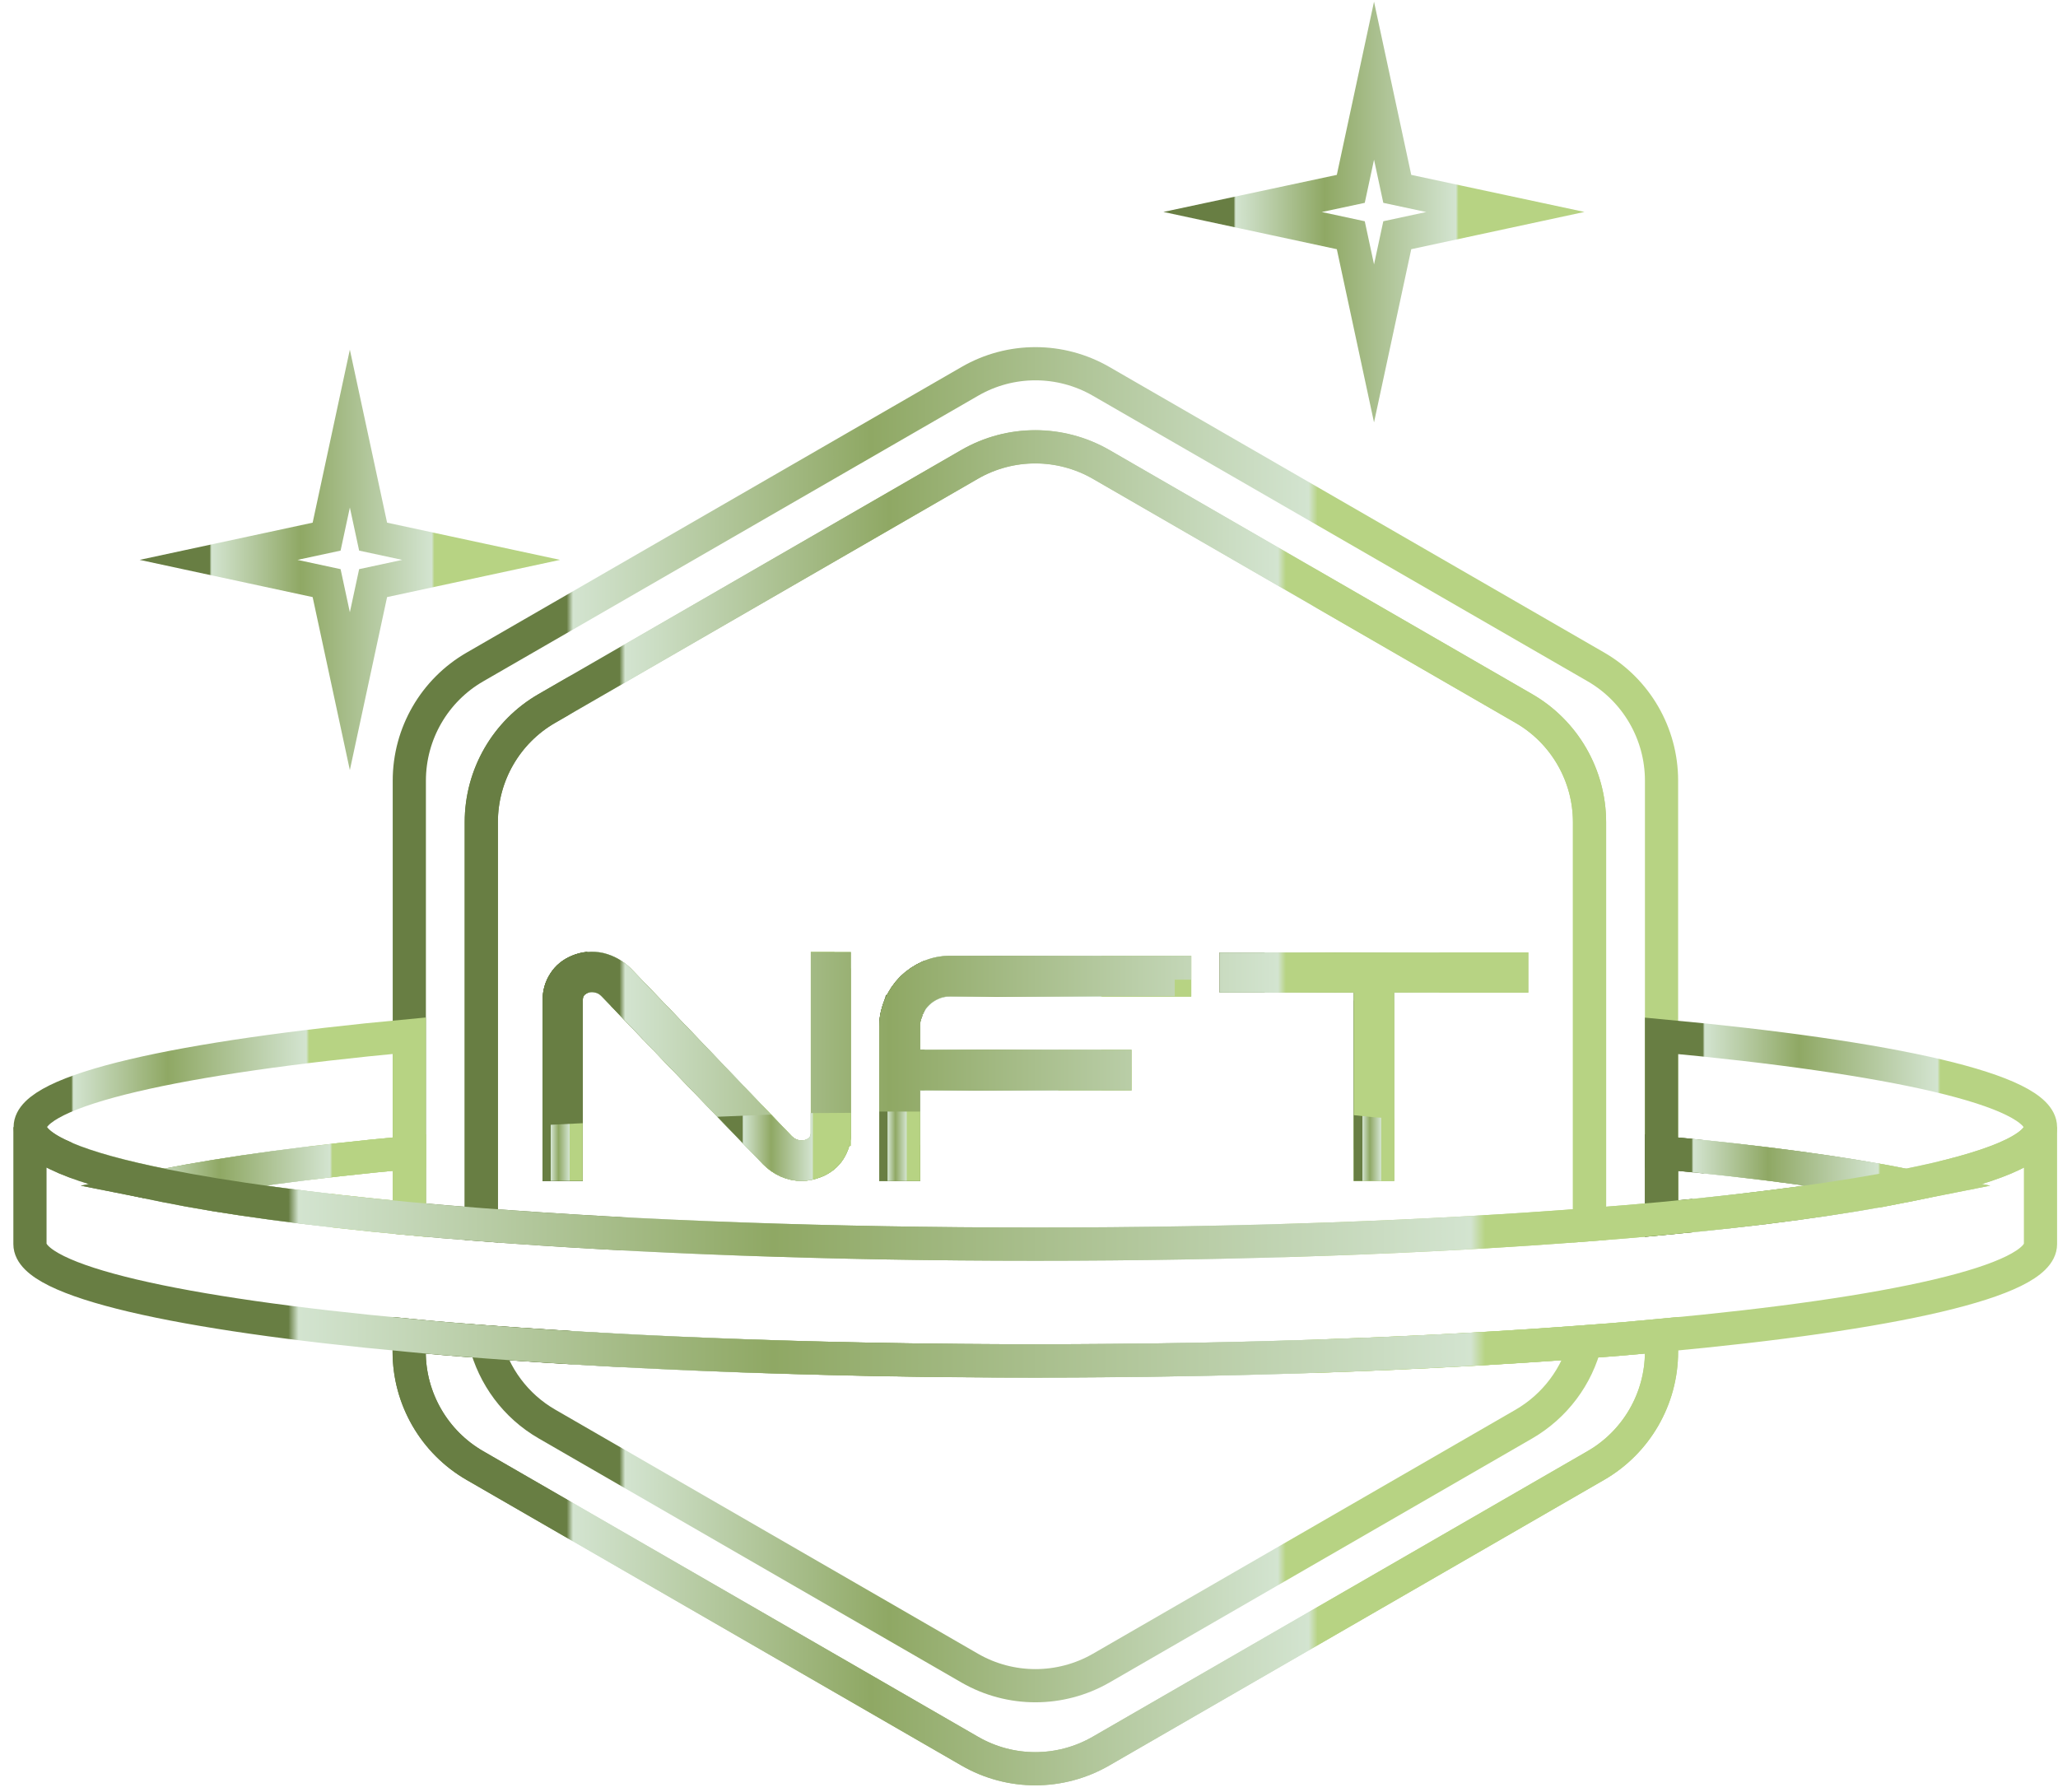 <svg width="124" height="108" viewBox="0 0 124 108" fill="none" xmlns="http://www.w3.org/2000/svg">
<path d="M50.273 58.364V68.274C50.273 68.653 50.167 68.994 49.97 69.304C49.773 69.614 49.493 69.834 49.13 69.985C48.812 70.106 48.547 70.159 48.304 70.159C48.009 70.159 47.722 70.099 47.441 69.978C47.154 69.849 46.904 69.675 46.677 69.44L45.481 68.199L38.977 61.43L36.986 59.356C36.706 59.068 36.396 58.894 36.04 58.826C35.684 58.75 35.343 58.781 35.01 58.917C34.73 59.03 34.511 59.205 34.352 59.432C34.193 59.666 34.117 59.931 34.117 60.234V70.167H33.7V60.234C33.7 59.856 33.806 59.507 34.003 59.205C34.2 58.894 34.48 58.667 34.844 58.516C35.252 58.342 35.692 58.304 36.131 58.402C36.577 58.516 36.964 58.735 37.297 59.061L39.545 61.4L46.056 68.183L46.98 69.153C47.267 69.433 47.578 69.614 47.934 69.683C48.289 69.751 48.63 69.728 48.963 69.599C49.243 69.478 49.463 69.311 49.622 69.077C49.781 68.85 49.856 68.585 49.856 68.282V58.372H50.273V58.364Z" stroke="url(#paint0_linear_6_3223)" stroke-width="2" stroke-miterlimit="10"/>
<path d="M54.429 61.854V64.262H67.163V64.709H54.429V70.159H53.975V61.862C53.975 61.544 54.02 61.241 54.111 60.953C54.142 60.832 54.187 60.719 54.24 60.605C54.414 60.204 54.649 59.863 54.944 59.56C55.247 59.265 55.595 59.031 55.989 58.856C56.383 58.682 56.806 58.599 57.253 58.599H70.775V59.046H57.261C56.867 59.046 56.496 59.121 56.155 59.273C55.822 59.417 55.52 59.621 55.27 59.871C55.012 60.128 54.808 60.424 54.664 60.764C54.641 60.817 54.618 60.885 54.603 60.946C54.482 61.218 54.429 61.529 54.429 61.854Z" stroke="url(#paint1_linear_6_3223)" stroke-width="2" stroke-miterlimit="10"/>
<path d="M91.072 58.387V58.811H83.001V70.152H82.57V58.811H74.499V58.387H91.072Z" stroke="url(#paint2_linear_6_3223)" stroke-width="2" stroke-miterlimit="10"/>
<path d="M100.111 80.463V81.455C100.111 84.279 98.597 86.898 96.152 88.307L66.338 105.515C63.885 106.931 60.872 106.931 58.427 105.515L28.613 88.307C26.168 86.898 24.654 84.279 24.654 81.455V80.463C26.115 80.607 27.644 80.736 29.219 80.849C38.75 81.569 50.137 82 62.379 82C74.621 82 86.007 81.576 95.531 80.849C97.113 80.736 98.635 80.607 100.111 80.463Z" stroke="url(#paint3_linear_6_3223)" stroke-width="2" stroke-miterlimit="10"/>
<path d="M50.273 58.364V68.274C50.273 68.653 50.167 68.994 49.97 69.304C49.773 69.614 49.493 69.834 49.13 69.985C48.812 70.106 48.547 70.159 48.304 70.159C48.009 70.159 47.722 70.099 47.441 69.978C47.154 69.849 46.904 69.675 46.677 69.44L45.481 68.199L38.977 61.43L36.986 59.356C36.706 59.068 36.396 58.894 36.04 58.826C35.684 58.75 35.343 58.781 35.01 58.917C34.73 59.03 34.511 59.205 34.352 59.432C34.193 59.666 34.117 59.931 34.117 60.234V70.167H33.7V60.234C33.7 59.856 33.806 59.507 34.003 59.205C34.2 58.894 34.48 58.667 34.844 58.516C35.252 58.342 35.692 58.304 36.131 58.402C36.577 58.516 36.964 58.735 37.297 59.061L39.545 61.4L46.056 68.183L46.98 69.153C47.267 69.433 47.578 69.614 47.934 69.683C48.289 69.751 48.63 69.728 48.963 69.599C49.243 69.478 49.463 69.311 49.622 69.077C49.781 68.85 49.856 68.585 49.856 68.282V58.372H50.273V58.364Z" stroke="url(#paint4_linear_6_3223)" stroke-width="2" stroke-miterlimit="10"/>
<path d="M54.429 61.854V64.262H67.163V64.709H54.429V70.159H53.975V61.862C53.975 61.544 54.02 61.241 54.111 60.953C54.142 60.832 54.187 60.719 54.24 60.605C54.414 60.204 54.649 59.863 54.944 59.56C55.247 59.265 55.595 59.031 55.989 58.856C56.383 58.682 56.806 58.599 57.253 58.599H70.775V59.046H57.261C56.867 59.046 56.496 59.121 56.155 59.273C55.822 59.417 55.52 59.621 55.27 59.871C55.012 60.128 54.808 60.424 54.664 60.764C54.641 60.817 54.618 60.885 54.603 60.946C54.482 61.218 54.429 61.529 54.429 61.854Z" stroke="url(#paint5_linear_6_3223)" stroke-width="2" stroke-miterlimit="10"/>
<path d="M91.072 58.387V58.811H83.001V70.152H82.57V58.811H74.499V58.387H91.072Z" stroke="url(#paint6_linear_6_3223)" stroke-width="2" stroke-miterlimit="10"/>
<path d="M95.538 80.857C95.031 82.924 93.699 84.718 91.821 85.808L66.346 100.518C63.893 101.926 60.88 101.926 58.434 100.518L32.959 85.808C31.066 84.718 29.749 82.916 29.234 80.857C38.765 81.576 50.152 82.008 62.394 82.008C74.628 82 86.014 81.576 95.538 80.857Z" stroke="url(#paint7_linear_6_3223)" stroke-width="2" stroke-miterlimit="10"/>
<path d="M49.849 58.364V68.274C49.849 68.577 49.773 68.835 49.614 69.069C49.455 69.304 49.236 69.471 48.956 69.592C48.623 69.728 48.282 69.751 47.926 69.675C47.57 69.607 47.252 69.425 46.972 69.145L46.048 68.176L39.538 61.393L37.289 59.053C36.956 58.728 36.57 58.508 36.123 58.395C35.676 58.289 35.245 58.334 34.836 58.508C34.473 58.66 34.193 58.887 33.996 59.197C33.799 59.5 33.693 59.848 33.693 60.227V70.159H34.109V60.227C34.109 59.924 34.185 59.666 34.344 59.424C34.503 59.197 34.723 59.023 35.003 58.909C35.336 58.773 35.676 58.743 36.032 58.819C36.388 58.887 36.706 59.061 36.979 59.349L38.97 61.423L45.473 68.191L46.669 69.433C46.896 69.667 47.154 69.841 47.434 69.97C47.714 70.091 48.002 70.152 48.297 70.152C48.532 70.152 48.804 70.099 49.122 69.978C49.486 69.826 49.766 69.607 49.962 69.296C50.159 68.986 50.265 68.645 50.265 68.267V58.357H49.849V58.364Z" stroke="url(#paint8_linear_6_3223)" stroke-width="2" stroke-miterlimit="10"/>
<path d="M54.588 60.938C54.603 60.878 54.626 60.81 54.649 60.757C54.8 60.416 54.997 60.121 55.255 59.863C55.504 59.614 55.807 59.401 56.14 59.265C56.481 59.114 56.852 59.038 57.246 59.038H70.767V58.591H57.261C56.806 58.591 56.39 58.675 55.996 58.849C55.603 59.023 55.255 59.258 54.952 59.553C54.656 59.856 54.422 60.196 54.248 60.598C54.202 60.711 54.149 60.825 54.119 60.946C54.036 61.241 53.983 61.536 53.983 61.854V70.152H54.437V64.701H67.171V64.254H54.429V61.847C54.429 61.529 54.482 61.218 54.588 60.938Z" stroke="url(#paint9_linear_6_3223)" stroke-width="2" stroke-miterlimit="10"/>
<path d="M74.499 58.387V58.803H82.57V70.152H82.994V58.803H91.064V58.387H74.499Z" stroke="url(#paint10_linear_6_3223)" stroke-width="2" stroke-miterlimit="10"/>
<path d="M100.112 47.038V73.43C98.719 73.559 97.273 73.68 95.774 73.793V49.544C95.774 46.72 94.26 44.101 91.814 42.693L66.339 27.983C63.886 26.575 60.873 26.575 58.427 27.983L32.959 42.685C30.506 44.093 29 46.713 29 49.537V73.793C27.501 73.68 26.055 73.559 24.662 73.43V47.038C24.662 44.207 26.176 41.595 28.621 40.187L58.435 22.979C60.88 21.563 63.893 21.563 66.346 22.979L96.16 40.187C98.597 41.595 100.112 44.207 100.112 47.038Z" stroke="url(#paint11_linear_6_3223)" stroke-width="2" stroke-miterlimit="10"/>
<path d="M50.273 58.364V68.274C50.273 68.653 50.167 68.994 49.97 69.304C49.773 69.614 49.493 69.834 49.13 69.985C48.812 70.106 48.547 70.159 48.304 70.159C48.009 70.159 47.722 70.099 47.441 69.978C47.154 69.849 46.904 69.675 46.677 69.44L45.481 68.199L38.977 61.43L36.986 59.356C36.706 59.068 36.396 58.894 36.04 58.826C35.684 58.75 35.343 58.781 35.01 58.917C34.73 59.03 34.511 59.205 34.352 59.432C34.193 59.666 34.117 59.931 34.117 60.234V70.167H33.7V60.234C33.7 59.856 33.806 59.507 34.003 59.205C34.2 58.894 34.48 58.667 34.844 58.516C35.252 58.342 35.692 58.304 36.131 58.402C36.577 58.516 36.964 58.735 37.297 59.061L39.545 61.4L46.056 68.183L46.98 69.153C47.267 69.433 47.578 69.614 47.934 69.683C48.289 69.751 48.63 69.728 48.963 69.599C49.243 69.478 49.463 69.311 49.622 69.077C49.781 68.85 49.856 68.585 49.856 68.282V58.372H50.273V58.364Z" stroke="url(#paint12_linear_6_3223)" stroke-width="2" stroke-miterlimit="10"/>
<path d="M54.429 61.854V64.262H67.163V64.709H54.429V70.159H53.975V61.862C53.975 61.544 54.02 61.241 54.111 60.953C54.142 60.832 54.187 60.719 54.24 60.605C54.414 60.204 54.649 59.863 54.944 59.56C55.247 59.265 55.595 59.031 55.989 58.856C56.383 58.682 56.806 58.599 57.253 58.599H70.775V59.046H57.261C56.867 59.046 56.496 59.121 56.155 59.273C55.822 59.417 55.519 59.621 55.27 59.871C55.012 60.128 54.808 60.424 54.664 60.764C54.641 60.817 54.618 60.885 54.603 60.946C54.482 61.218 54.429 61.529 54.429 61.854Z" stroke="url(#paint13_linear_6_3223)" stroke-width="2" stroke-miterlimit="10"/>
<path d="M91.072 58.387V58.811H83.001V70.152H82.57V58.811H74.499V58.387H91.072Z" stroke="url(#paint14_linear_6_3223)" stroke-width="2" stroke-miterlimit="10"/>
<path d="M100.111 80.463V81.455C100.111 84.279 98.597 86.898 96.152 88.307L66.338 105.515C63.885 106.931 60.872 106.931 58.427 105.515L28.613 88.307C26.168 86.898 24.654 84.279 24.654 81.455V80.463C26.115 80.607 27.644 80.736 29.219 80.849C38.75 81.569 50.137 82 62.379 82C74.621 82 86.007 81.576 95.531 80.849C97.113 80.736 98.635 80.607 100.111 80.463Z" stroke="url(#paint15_linear_6_3223)" stroke-width="2" stroke-miterlimit="10"/>
<path d="M24.661 69.448V73.43C18.733 72.877 13.714 72.204 9.913 71.439C13.714 70.667 18.733 70.001 24.661 69.448Z" stroke="url(#paint16_linear_6_3223)" stroke-width="2" stroke-miterlimit="10"/>
<path d="M34.109 68.729V70.152H33.693V68.751C33.837 68.744 33.965 68.736 34.109 68.729Z" stroke="url(#paint17_linear_6_3223)" stroke-width="2" stroke-miterlimit="10"/>
<path d="M50.273 68.055V68.267C50.273 68.645 50.167 68.986 49.97 69.296C49.773 69.607 49.493 69.826 49.13 69.978C48.812 70.099 48.547 70.152 48.304 70.152C48.009 70.152 47.722 70.091 47.441 69.97C47.154 69.841 46.904 69.667 46.677 69.433L45.481 68.191C45.662 68.183 45.852 68.183 46.041 68.176L46.965 69.145C47.252 69.425 47.563 69.607 47.918 69.675C48.274 69.743 48.615 69.72 48.948 69.592C49.228 69.471 49.448 69.304 49.607 69.069C49.766 68.842 49.841 68.577 49.841 68.274V68.07C49.993 68.07 50.129 68.055 50.273 68.055Z" stroke="url(#paint18_linear_6_3223)" stroke-width="2" stroke-miterlimit="10"/>
<path d="M54.437 67.979H53.983V70.152H54.437V67.979Z" stroke="url(#paint19_linear_6_3223)" stroke-width="2" stroke-miterlimit="10"/>
<path d="M83.001 68.335V70.152H82.577V68.312C82.714 68.327 82.858 68.327 83.001 68.335Z" stroke="url(#paint20_linear_6_3223)" stroke-width="2" stroke-miterlimit="10"/>
<path d="M114.851 71.439C111.036 72.204 106.032 72.877 100.111 73.43V69.448C106.032 70.001 111.036 70.667 114.851 71.439Z" stroke="url(#paint21_linear_6_3223)" stroke-width="2" stroke-miterlimit="10"/>
<path d="M24.661 62.407V69.448C18.733 69.993 13.714 70.667 9.913 71.431C4.765 70.402 1.82 69.198 1.82 67.911C1.812 65.685 10.731 63.702 24.661 62.407Z" stroke="url(#paint22_linear_6_3223)" stroke-width="2" stroke-miterlimit="10"/>
<path d="M34.109 61.688V68.728C33.965 68.736 33.829 68.744 33.693 68.751V61.718C33.829 61.703 33.965 61.695 34.109 61.688Z" stroke="url(#paint23_linear_6_3223)" stroke-width="2" stroke-miterlimit="10"/>
<path d="M39.53 61.393L46.041 68.176C45.852 68.183 45.662 68.183 45.481 68.191L38.977 61.423C39.159 61.408 39.341 61.4 39.53 61.393Z" stroke="url(#paint24_linear_6_3223)" stroke-width="2" stroke-miterlimit="10"/>
<path d="M50.273 61.022V68.055C50.129 68.055 49.993 68.062 49.856 68.062V61.029C49.993 61.029 50.137 61.022 50.273 61.022Z" stroke="url(#paint25_linear_6_3223)" stroke-width="2" stroke-miterlimit="10"/>
<path d="M67.163 64.262V64.709H54.429V67.987H53.975V61.862C53.975 61.544 54.02 61.241 54.111 60.953C54.27 60.953 54.429 60.953 54.588 60.946C54.475 61.234 54.429 61.536 54.429 61.862V64.269H67.163V64.262Z" stroke="url(#paint26_linear_6_3223)" stroke-width="2" stroke-miterlimit="10"/>
<path d="M83.001 61.302V68.335C82.858 68.327 82.714 68.327 82.577 68.32V61.286C82.714 61.286 82.858 61.294 83.001 61.302Z" stroke="url(#paint27_linear_6_3223)" stroke-width="2" stroke-miterlimit="10"/>
<path d="M122.945 67.918C122.945 69.206 120 70.409 114.851 71.439C111.036 70.674 106.032 70.001 100.111 69.455V62.415C114.026 63.702 122.945 65.685 122.945 67.918Z" stroke="url(#paint28_linear_6_3223)" stroke-width="2" stroke-miterlimit="10"/>
<path d="M24.661 69.448V73.43C18.733 72.877 13.714 72.204 9.913 71.439C13.714 70.667 18.733 70.001 24.661 69.448Z" stroke="url(#paint29_linear_6_3223)" stroke-width="2" stroke-miterlimit="10"/>
<path d="M91.814 42.685L66.338 27.975C63.885 26.567 60.872 26.567 58.427 27.975L32.959 42.685C30.506 44.093 28.999 46.713 28.999 49.537V73.793C38.576 74.535 50.046 74.967 62.386 74.967C74.727 74.967 86.204 74.543 95.773 73.793V49.544C95.773 46.713 94.259 44.093 91.814 42.685ZM50.273 68.274C50.273 68.653 50.167 68.994 49.97 69.304C49.773 69.614 49.493 69.834 49.13 69.985C48.812 70.106 48.547 70.159 48.304 70.159C48.009 70.159 47.722 70.099 47.441 69.978C47.154 69.849 46.904 69.675 46.677 69.44L45.481 68.199L38.977 61.43L36.986 59.356C36.706 59.068 36.396 58.894 36.04 58.826C35.684 58.75 35.343 58.781 35.01 58.917C34.73 59.03 34.511 59.205 34.352 59.432C34.193 59.666 34.117 59.931 34.117 60.234V70.167H33.7V60.234C33.7 59.856 33.806 59.507 34.003 59.205C34.2 58.894 34.48 58.667 34.844 58.516C35.252 58.342 35.692 58.304 36.131 58.402C36.577 58.516 36.964 58.735 37.297 59.061L39.545 61.4L46.056 68.183L46.98 69.153C47.267 69.433 47.578 69.614 47.934 69.683C48.289 69.751 48.63 69.728 48.963 69.599C49.243 69.478 49.463 69.311 49.622 69.077C49.781 68.85 49.856 68.585 49.856 68.282V58.372H50.273V68.274ZM70.782 59.03H57.261C56.867 59.03 56.496 59.106 56.155 59.258C55.822 59.401 55.519 59.606 55.27 59.856C55.012 60.113 54.808 60.408 54.664 60.749C54.641 60.802 54.618 60.87 54.603 60.931C54.49 61.218 54.444 61.521 54.444 61.847V64.254H67.178V64.701H54.429V70.152H53.975V61.854C53.975 61.536 54.02 61.233 54.111 60.946C54.142 60.825 54.187 60.711 54.24 60.598C54.414 60.196 54.649 59.856 54.944 59.553C55.247 59.258 55.595 59.023 55.989 58.849C56.383 58.675 56.806 58.591 57.253 58.591H70.775V59.03H70.782ZM91.072 58.811H83.001V70.159H82.577V58.811H74.507V58.395H91.079V58.811H91.072Z" stroke="url(#paint30_linear_6_3223)" stroke-width="2" stroke-miterlimit="10"/>
<path d="M34.109 68.729V70.152H33.693V68.751C33.837 68.744 33.965 68.736 34.109 68.729Z" stroke="url(#paint31_linear_6_3223)" stroke-width="2" stroke-miterlimit="10"/>
<path d="M50.273 68.055V68.267C50.273 68.645 50.167 68.986 49.97 69.296C49.773 69.607 49.493 69.826 49.13 69.978C48.812 70.099 48.547 70.152 48.304 70.152C48.009 70.152 47.722 70.091 47.441 69.97C47.154 69.841 46.904 69.667 46.677 69.433L45.481 68.191C45.662 68.183 45.852 68.183 46.041 68.176L46.965 69.145C47.252 69.425 47.563 69.607 47.918 69.675C48.274 69.743 48.615 69.72 48.948 69.592C49.228 69.471 49.448 69.304 49.607 69.069C49.766 68.842 49.841 68.577 49.841 68.274V68.07C49.993 68.07 50.129 68.055 50.273 68.055Z" stroke="url(#paint32_linear_6_3223)" stroke-width="2" stroke-miterlimit="10"/>
<path d="M54.437 67.979H53.983V70.152H54.437V67.979Z" stroke="url(#paint33_linear_6_3223)" stroke-width="2" stroke-miterlimit="10"/>
<path d="M83.001 68.335V70.152H82.577V68.312C82.714 68.327 82.858 68.327 83.001 68.335Z" stroke="url(#paint34_linear_6_3223)" stroke-width="2" stroke-miterlimit="10"/>
<path d="M114.851 71.439C111.036 72.204 106.032 72.877 100.111 73.43V69.448C106.032 70.001 111.036 70.667 114.851 71.439Z" stroke="url(#paint35_linear_6_3223)" stroke-width="2" stroke-miterlimit="10"/>
<path d="M122.945 67.919V74.967C122.945 77.2 114.026 79.184 100.104 80.463C98.635 80.607 97.106 80.736 95.531 80.849C86.014 81.569 74.62 82 62.379 82C50.137 82 38.75 81.576 29.219 80.849C27.644 80.728 26.115 80.607 24.654 80.463C10.723 79.184 1.805 77.193 1.805 74.967V67.919C1.805 69.206 4.75 70.409 9.898 71.439C13.706 72.204 18.718 72.877 24.646 73.43C26.039 73.559 27.485 73.68 28.984 73.793C38.561 74.535 50.031 74.967 62.371 74.967C74.711 74.967 86.189 74.543 95.758 73.793C97.257 73.68 98.703 73.559 100.096 73.43C106.016 72.877 111.028 72.204 114.836 71.439C120.007 70.409 122.945 69.206 122.945 67.919Z" stroke="url(#paint36_linear_6_3223)" stroke-width="2" stroke-miterlimit="10"/>
<path d="M21.08 25.825L22.481 32.336L28.991 33.736L22.481 35.137L21.08 41.648L19.68 35.137L13.169 33.736L19.68 32.336L21.08 25.825Z" stroke="url(#paint37_linear_6_3223)" stroke-width="2" stroke-miterlimit="10"/>
<path d="M82.789 4.862L84.19 11.38L90.701 12.773L84.19 14.174L82.789 20.692L81.389 14.174L74.87 12.773L81.389 11.38L82.789 4.862Z" stroke="url(#paint38_linear_6_3223)" stroke-width="2" stroke-miterlimit="10"/>
<defs>
<linearGradient id="paint0_linear_6_3223" x1="32.934" y1="64.248" x2="51.027" y2="64.248" gradientUnits="userSpaceOnUse">
<stop offset="0.133" stop-color="#687E43"/>
<stop offset="0.138" stop-color="#D3E4D0"/>
<stop offset="0.371" stop-color="#8FA864"/>
<stop offset="0.714" stop-color="#D3E4D0"/>
<stop offset="0.721" stop-color="#B7D383"/>
</linearGradient>
<linearGradient id="paint1_linear_6_3223" x1="53.224" y1="64.371" x2="71.539" y2="64.371" gradientUnits="userSpaceOnUse">
<stop offset="0.133" stop-color="#687E43"/>
<stop offset="0.138" stop-color="#D3E4D0"/>
<stop offset="0.371" stop-color="#8FA864"/>
<stop offset="0.714" stop-color="#D3E4D0"/>
<stop offset="0.721" stop-color="#B7D383"/>
</linearGradient>
<linearGradient id="paint2_linear_6_3223" x1="73.744" y1="64.272" x2="91.829" y2="64.272" gradientUnits="userSpaceOnUse">
<stop offset="0.133" stop-color="#687E43"/>
<stop offset="0.138" stop-color="#D3E4D0"/>
<stop offset="0.371" stop-color="#8FA864"/>
<stop offset="0.714" stop-color="#D3E4D0"/>
<stop offset="0.721" stop-color="#B7D383"/>
</linearGradient>
<linearGradient id="paint3_linear_6_3223" x1="23.905" y1="93.486" x2="100.866" y2="93.486" gradientUnits="userSpaceOnUse">
<stop offset="0.133" stop-color="#687E43"/>
<stop offset="0.138" stop-color="#D3E4D0"/>
<stop offset="0.371" stop-color="#8FA864"/>
<stop offset="0.714" stop-color="#D3E4D0"/>
<stop offset="0.721" stop-color="#B7D383"/>
</linearGradient>
<linearGradient id="paint4_linear_6_3223" x1="32.934" y1="64.248" x2="51.027" y2="64.248" gradientUnits="userSpaceOnUse">
<stop offset="0.133" stop-color="#687E43"/>
<stop offset="0.138" stop-color="#D3E4D0"/>
<stop offset="0.371" stop-color="#8FA864"/>
<stop offset="0.714" stop-color="#D3E4D0"/>
<stop offset="0.721" stop-color="#B7D383"/>
</linearGradient>
<linearGradient id="paint5_linear_6_3223" x1="53.224" y1="64.371" x2="71.539" y2="64.371" gradientUnits="userSpaceOnUse">
<stop offset="0.133" stop-color="#687E43"/>
<stop offset="0.138" stop-color="#D3E4D0"/>
<stop offset="0.371" stop-color="#8FA864"/>
<stop offset="0.714" stop-color="#D3E4D0"/>
<stop offset="0.721" stop-color="#B7D383"/>
</linearGradient>
<linearGradient id="paint6_linear_6_3223" x1="73.744" y1="64.272" x2="91.829" y2="64.272" gradientUnits="userSpaceOnUse">
<stop offset="0.133" stop-color="#687E43"/>
<stop offset="0.138" stop-color="#D3E4D0"/>
<stop offset="0.371" stop-color="#8FA864"/>
<stop offset="0.714" stop-color="#D3E4D0"/>
<stop offset="0.721" stop-color="#B7D383"/>
</linearGradient>
<linearGradient id="paint7_linear_6_3223" x1="28.24" y1="91.177" x2="96.519" y2="91.177" gradientUnits="userSpaceOnUse">
<stop offset="0.133" stop-color="#687E43"/>
<stop offset="0.138" stop-color="#D3E4D0"/>
<stop offset="0.371" stop-color="#8FA864"/>
<stop offset="0.714" stop-color="#D3E4D0"/>
<stop offset="0.721" stop-color="#B7D383"/>
</linearGradient>
<linearGradient id="paint8_linear_6_3223" x1="32.934" y1="64.248" x2="51.027" y2="64.248" gradientUnits="userSpaceOnUse">
<stop offset="0.133" stop-color="#687E43"/>
<stop offset="0.138" stop-color="#D3E4D0"/>
<stop offset="0.371" stop-color="#8FA864"/>
<stop offset="0.714" stop-color="#D3E4D0"/>
<stop offset="0.721" stop-color="#B7D383"/>
</linearGradient>
<linearGradient id="paint9_linear_6_3223" x1="53.224" y1="64.371" x2="71.539" y2="64.371" gradientUnits="userSpaceOnUse">
<stop offset="0.133" stop-color="#687E43"/>
<stop offset="0.138" stop-color="#D3E4D0"/>
<stop offset="0.371" stop-color="#8FA864"/>
<stop offset="0.714" stop-color="#D3E4D0"/>
<stop offset="0.721" stop-color="#B7D383"/>
</linearGradient>
<linearGradient id="paint10_linear_6_3223" x1="73.744" y1="64.272" x2="91.829" y2="64.272" gradientUnits="userSpaceOnUse">
<stop offset="0.133" stop-color="#687E43"/>
<stop offset="0.138" stop-color="#D3E4D0"/>
<stop offset="0.371" stop-color="#8FA864"/>
<stop offset="0.714" stop-color="#D3E4D0"/>
<stop offset="0.721" stop-color="#B7D383"/>
</linearGradient>
<linearGradient id="paint11_linear_6_3223" x1="23.905" y1="47.883" x2="100.867" y2="47.883" gradientUnits="userSpaceOnUse">
<stop offset="0.133" stop-color="#687E43"/>
<stop offset="0.138" stop-color="#D3E4D0"/>
<stop offset="0.371" stop-color="#8FA864"/>
<stop offset="0.714" stop-color="#D3E4D0"/>
<stop offset="0.721" stop-color="#B7D383"/>
</linearGradient>
<linearGradient id="paint12_linear_6_3223" x1="32.934" y1="64.248" x2="51.027" y2="64.248" gradientUnits="userSpaceOnUse">
<stop offset="0.133" stop-color="#687E43"/>
<stop offset="0.138" stop-color="#D3E4D0"/>
<stop offset="0.371" stop-color="#8FA864"/>
<stop offset="0.714" stop-color="#D3E4D0"/>
<stop offset="0.721" stop-color="#B7D383"/>
</linearGradient>
<linearGradient id="paint13_linear_6_3223" x1="53.224" y1="64.371" x2="71.539" y2="64.371" gradientUnits="userSpaceOnUse">
<stop offset="0.133" stop-color="#687E43"/>
<stop offset="0.138" stop-color="#D3E4D0"/>
<stop offset="0.371" stop-color="#8FA864"/>
<stop offset="0.714" stop-color="#D3E4D0"/>
<stop offset="0.721" stop-color="#B7D383"/>
</linearGradient>
<linearGradient id="paint14_linear_6_3223" x1="73.744" y1="64.272" x2="91.829" y2="64.272" gradientUnits="userSpaceOnUse">
<stop offset="0.133" stop-color="#687E43"/>
<stop offset="0.138" stop-color="#D3E4D0"/>
<stop offset="0.371" stop-color="#8FA864"/>
<stop offset="0.714" stop-color="#D3E4D0"/>
<stop offset="0.721" stop-color="#B7D383"/>
</linearGradient>
<linearGradient id="paint15_linear_6_3223" x1="23.905" y1="93.486" x2="100.866" y2="93.486" gradientUnits="userSpaceOnUse">
<stop offset="0.133" stop-color="#687E43"/>
<stop offset="0.138" stop-color="#D3E4D0"/>
<stop offset="0.371" stop-color="#8FA864"/>
<stop offset="0.714" stop-color="#D3E4D0"/>
<stop offset="0.721" stop-color="#B7D383"/>
</linearGradient>
<linearGradient id="paint16_linear_6_3223" x1="6.081" y1="71.442" x2="25.419" y2="71.442" gradientUnits="userSpaceOnUse">
<stop offset="0.133" stop-color="#687E43"/>
<stop offset="0.138" stop-color="#D3E4D0"/>
<stop offset="0.371" stop-color="#8FA864"/>
<stop offset="0.714" stop-color="#D3E4D0"/>
<stop offset="0.721" stop-color="#B7D383"/>
</linearGradient>
<linearGradient id="paint17_linear_6_3223" x1="32.934" y1="69.422" x2="34.867" y2="69.422" gradientUnits="userSpaceOnUse">
<stop offset="0.133" stop-color="#687E43"/>
<stop offset="0.138" stop-color="#D3E4D0"/>
<stop offset="0.371" stop-color="#8FA864"/>
<stop offset="0.714" stop-color="#D3E4D0"/>
<stop offset="0.721" stop-color="#B7D383"/>
</linearGradient>
<linearGradient id="paint18_linear_6_3223" x1="43.774" y1="69.107" x2="51.027" y2="69.107" gradientUnits="userSpaceOnUse">
<stop offset="0.133" stop-color="#687E43"/>
<stop offset="0.138" stop-color="#D3E4D0"/>
<stop offset="0.371" stop-color="#8FA864"/>
<stop offset="0.714" stop-color="#D3E4D0"/>
<stop offset="0.721" stop-color="#B7D383"/>
</linearGradient>
<linearGradient id="paint19_linear_6_3223" x1="53.224" y1="69.067" x2="55.189" y2="69.067" gradientUnits="userSpaceOnUse">
<stop offset="0.133" stop-color="#687E43"/>
<stop offset="0.138" stop-color="#D3E4D0"/>
<stop offset="0.371" stop-color="#8FA864"/>
<stop offset="0.714" stop-color="#D3E4D0"/>
<stop offset="0.721" stop-color="#B7D383"/>
</linearGradient>
<linearGradient id="paint20_linear_6_3223" x1="81.816" y1="69.216" x2="83.757" y2="69.216" gradientUnits="userSpaceOnUse">
<stop offset="0.133" stop-color="#687E43"/>
<stop offset="0.138" stop-color="#D3E4D0"/>
<stop offset="0.371" stop-color="#8FA864"/>
<stop offset="0.714" stop-color="#D3E4D0"/>
<stop offset="0.721" stop-color="#B7D383"/>
</linearGradient>
<linearGradient id="paint21_linear_6_3223" x1="99.352" y1="71.442" x2="118.689" y2="71.442" gradientUnits="userSpaceOnUse">
<stop offset="0.133" stop-color="#687E43"/>
<stop offset="0.138" stop-color="#D3E4D0"/>
<stop offset="0.371" stop-color="#8FA864"/>
<stop offset="0.714" stop-color="#D3E4D0"/>
<stop offset="0.721" stop-color="#B7D383"/>
</linearGradient>
<linearGradient id="paint22_linear_6_3223" x1="1.058" y1="66.894" x2="25.419" y2="66.894" gradientUnits="userSpaceOnUse">
<stop offset="0.133" stop-color="#687E43"/>
<stop offset="0.138" stop-color="#D3E4D0"/>
<stop offset="0.371" stop-color="#8FA864"/>
<stop offset="0.714" stop-color="#D3E4D0"/>
<stop offset="0.721" stop-color="#B7D383"/>
</linearGradient>
<linearGradient id="paint23_linear_6_3223" x1="32.934" y1="65.221" x2="34.867" y2="65.221" gradientUnits="userSpaceOnUse">
<stop offset="0.133" stop-color="#687E43"/>
<stop offset="0.138" stop-color="#D3E4D0"/>
<stop offset="0.371" stop-color="#8FA864"/>
<stop offset="0.714" stop-color="#D3E4D0"/>
<stop offset="0.721" stop-color="#B7D383"/>
</linearGradient>
<linearGradient id="paint24_linear_6_3223" x1="37.334" y1="64.794" x2="47.753" y2="64.794" gradientUnits="userSpaceOnUse">
<stop offset="0.133" stop-color="#687E43"/>
<stop offset="0.138" stop-color="#D3E4D0"/>
<stop offset="0.371" stop-color="#8FA864"/>
<stop offset="0.714" stop-color="#D3E4D0"/>
<stop offset="0.721" stop-color="#B7D383"/>
</linearGradient>
<linearGradient id="paint25_linear_6_3223" x1="49.093" y1="64.545" x2="51.027" y2="64.545" gradientUnits="userSpaceOnUse">
<stop offset="0.133" stop-color="#687E43"/>
<stop offset="0.138" stop-color="#D3E4D0"/>
<stop offset="0.371" stop-color="#8FA864"/>
<stop offset="0.714" stop-color="#D3E4D0"/>
<stop offset="0.721" stop-color="#B7D383"/>
</linearGradient>
<linearGradient id="paint26_linear_6_3223" x1="53.224" y1="64.429" x2="67.922" y2="64.429" gradientUnits="userSpaceOnUse">
<stop offset="0.133" stop-color="#687E43"/>
<stop offset="0.138" stop-color="#D3E4D0"/>
<stop offset="0.371" stop-color="#8FA864"/>
<stop offset="0.714" stop-color="#D3E4D0"/>
<stop offset="0.721" stop-color="#B7D383"/>
</linearGradient>
<linearGradient id="paint27_linear_6_3223" x1="81.816" y1="64.832" x2="83.757" y2="64.832" gradientUnits="userSpaceOnUse">
<stop offset="0.133" stop-color="#687E43"/>
<stop offset="0.138" stop-color="#D3E4D0"/>
<stop offset="0.371" stop-color="#8FA864"/>
<stop offset="0.714" stop-color="#D3E4D0"/>
<stop offset="0.721" stop-color="#B7D383"/>
</linearGradient>
<linearGradient id="paint28_linear_6_3223" x1="99.352" y1="66.894" x2="123.705" y2="66.894" gradientUnits="userSpaceOnUse">
<stop offset="0.133" stop-color="#687E43"/>
<stop offset="0.138" stop-color="#D3E4D0"/>
<stop offset="0.371" stop-color="#8FA864"/>
<stop offset="0.714" stop-color="#D3E4D0"/>
<stop offset="0.721" stop-color="#B7D383"/>
</linearGradient>
<linearGradient id="paint29_linear_6_3223" x1="6.081" y1="71.442" x2="25.419" y2="71.442" gradientUnits="userSpaceOnUse">
<stop offset="0.133" stop-color="#687E43"/>
<stop offset="0.138" stop-color="#D3E4D0"/>
<stop offset="0.371" stop-color="#8FA864"/>
<stop offset="0.714" stop-color="#D3E4D0"/>
<stop offset="0.721" stop-color="#B7D383"/>
</linearGradient>
<linearGradient id="paint30_linear_6_3223" x1="28.241" y1="50.943" x2="96.53" y2="50.943" gradientUnits="userSpaceOnUse">
<stop offset="0.133" stop-color="#687E43"/>
<stop offset="0.138" stop-color="#D3E4D0"/>
<stop offset="0.371" stop-color="#8FA864"/>
<stop offset="0.714" stop-color="#D3E4D0"/>
<stop offset="0.721" stop-color="#B7D383"/>
</linearGradient>
<linearGradient id="paint31_linear_6_3223" x1="32.934" y1="69.422" x2="34.867" y2="69.422" gradientUnits="userSpaceOnUse">
<stop offset="0.133" stop-color="#687E43"/>
<stop offset="0.138" stop-color="#D3E4D0"/>
<stop offset="0.371" stop-color="#8FA864"/>
<stop offset="0.714" stop-color="#D3E4D0"/>
<stop offset="0.721" stop-color="#B7D383"/>
</linearGradient>
<linearGradient id="paint32_linear_6_3223" x1="43.774" y1="69.107" x2="51.027" y2="69.107" gradientUnits="userSpaceOnUse">
<stop offset="0.133" stop-color="#687E43"/>
<stop offset="0.138" stop-color="#D3E4D0"/>
<stop offset="0.371" stop-color="#8FA864"/>
<stop offset="0.714" stop-color="#D3E4D0"/>
<stop offset="0.721" stop-color="#B7D383"/>
</linearGradient>
<linearGradient id="paint33_linear_6_3223" x1="53.224" y1="69.067" x2="55.189" y2="69.067" gradientUnits="userSpaceOnUse">
<stop offset="0.133" stop-color="#687E43"/>
<stop offset="0.138" stop-color="#D3E4D0"/>
<stop offset="0.371" stop-color="#8FA864"/>
<stop offset="0.714" stop-color="#D3E4D0"/>
<stop offset="0.721" stop-color="#B7D383"/>
</linearGradient>
<linearGradient id="paint34_linear_6_3223" x1="81.816" y1="69.216" x2="83.757" y2="69.216" gradientUnits="userSpaceOnUse">
<stop offset="0.133" stop-color="#687E43"/>
<stop offset="0.138" stop-color="#D3E4D0"/>
<stop offset="0.371" stop-color="#8FA864"/>
<stop offset="0.714" stop-color="#D3E4D0"/>
<stop offset="0.721" stop-color="#B7D383"/>
</linearGradient>
<linearGradient id="paint35_linear_6_3223" x1="99.352" y1="71.442" x2="118.689" y2="71.442" gradientUnits="userSpaceOnUse">
<stop offset="0.133" stop-color="#687E43"/>
<stop offset="0.138" stop-color="#D3E4D0"/>
<stop offset="0.371" stop-color="#8FA864"/>
<stop offset="0.714" stop-color="#D3E4D0"/>
<stop offset="0.721" stop-color="#B7D383"/>
</linearGradient>
<linearGradient id="paint36_linear_6_3223" x1="1.058" y1="75.338" x2="123.705" y2="75.338" gradientUnits="userSpaceOnUse">
<stop offset="0.133" stop-color="#687E43"/>
<stop offset="0.138" stop-color="#D3E4D0"/>
<stop offset="0.371" stop-color="#8FA864"/>
<stop offset="0.714" stop-color="#D3E4D0"/>
<stop offset="0.721" stop-color="#B7D383"/>
</linearGradient>
<linearGradient id="paint37_linear_6_3223" x1="9.562" y1="33.737" x2="32.601" y2="33.737" gradientUnits="userSpaceOnUse">
<stop offset="0.133" stop-color="#687E43"/>
<stop offset="0.138" stop-color="#D3E4D0"/>
<stop offset="0.371" stop-color="#8FA864"/>
<stop offset="0.714" stop-color="#D3E4D0"/>
<stop offset="0.721" stop-color="#B7D383"/>
</linearGradient>
<linearGradient id="paint38_linear_6_3223" x1="71.268" y1="12.777" x2="94.307" y2="12.777" gradientUnits="userSpaceOnUse">
<stop offset="0.133" stop-color="#687E43"/>
<stop offset="0.138" stop-color="#D3E4D0"/>
<stop offset="0.371" stop-color="#8FA864"/>
<stop offset="0.714" stop-color="#D3E4D0"/>
<stop offset="0.721" stop-color="#B7D383"/>
</linearGradient>
</defs>
</svg>
